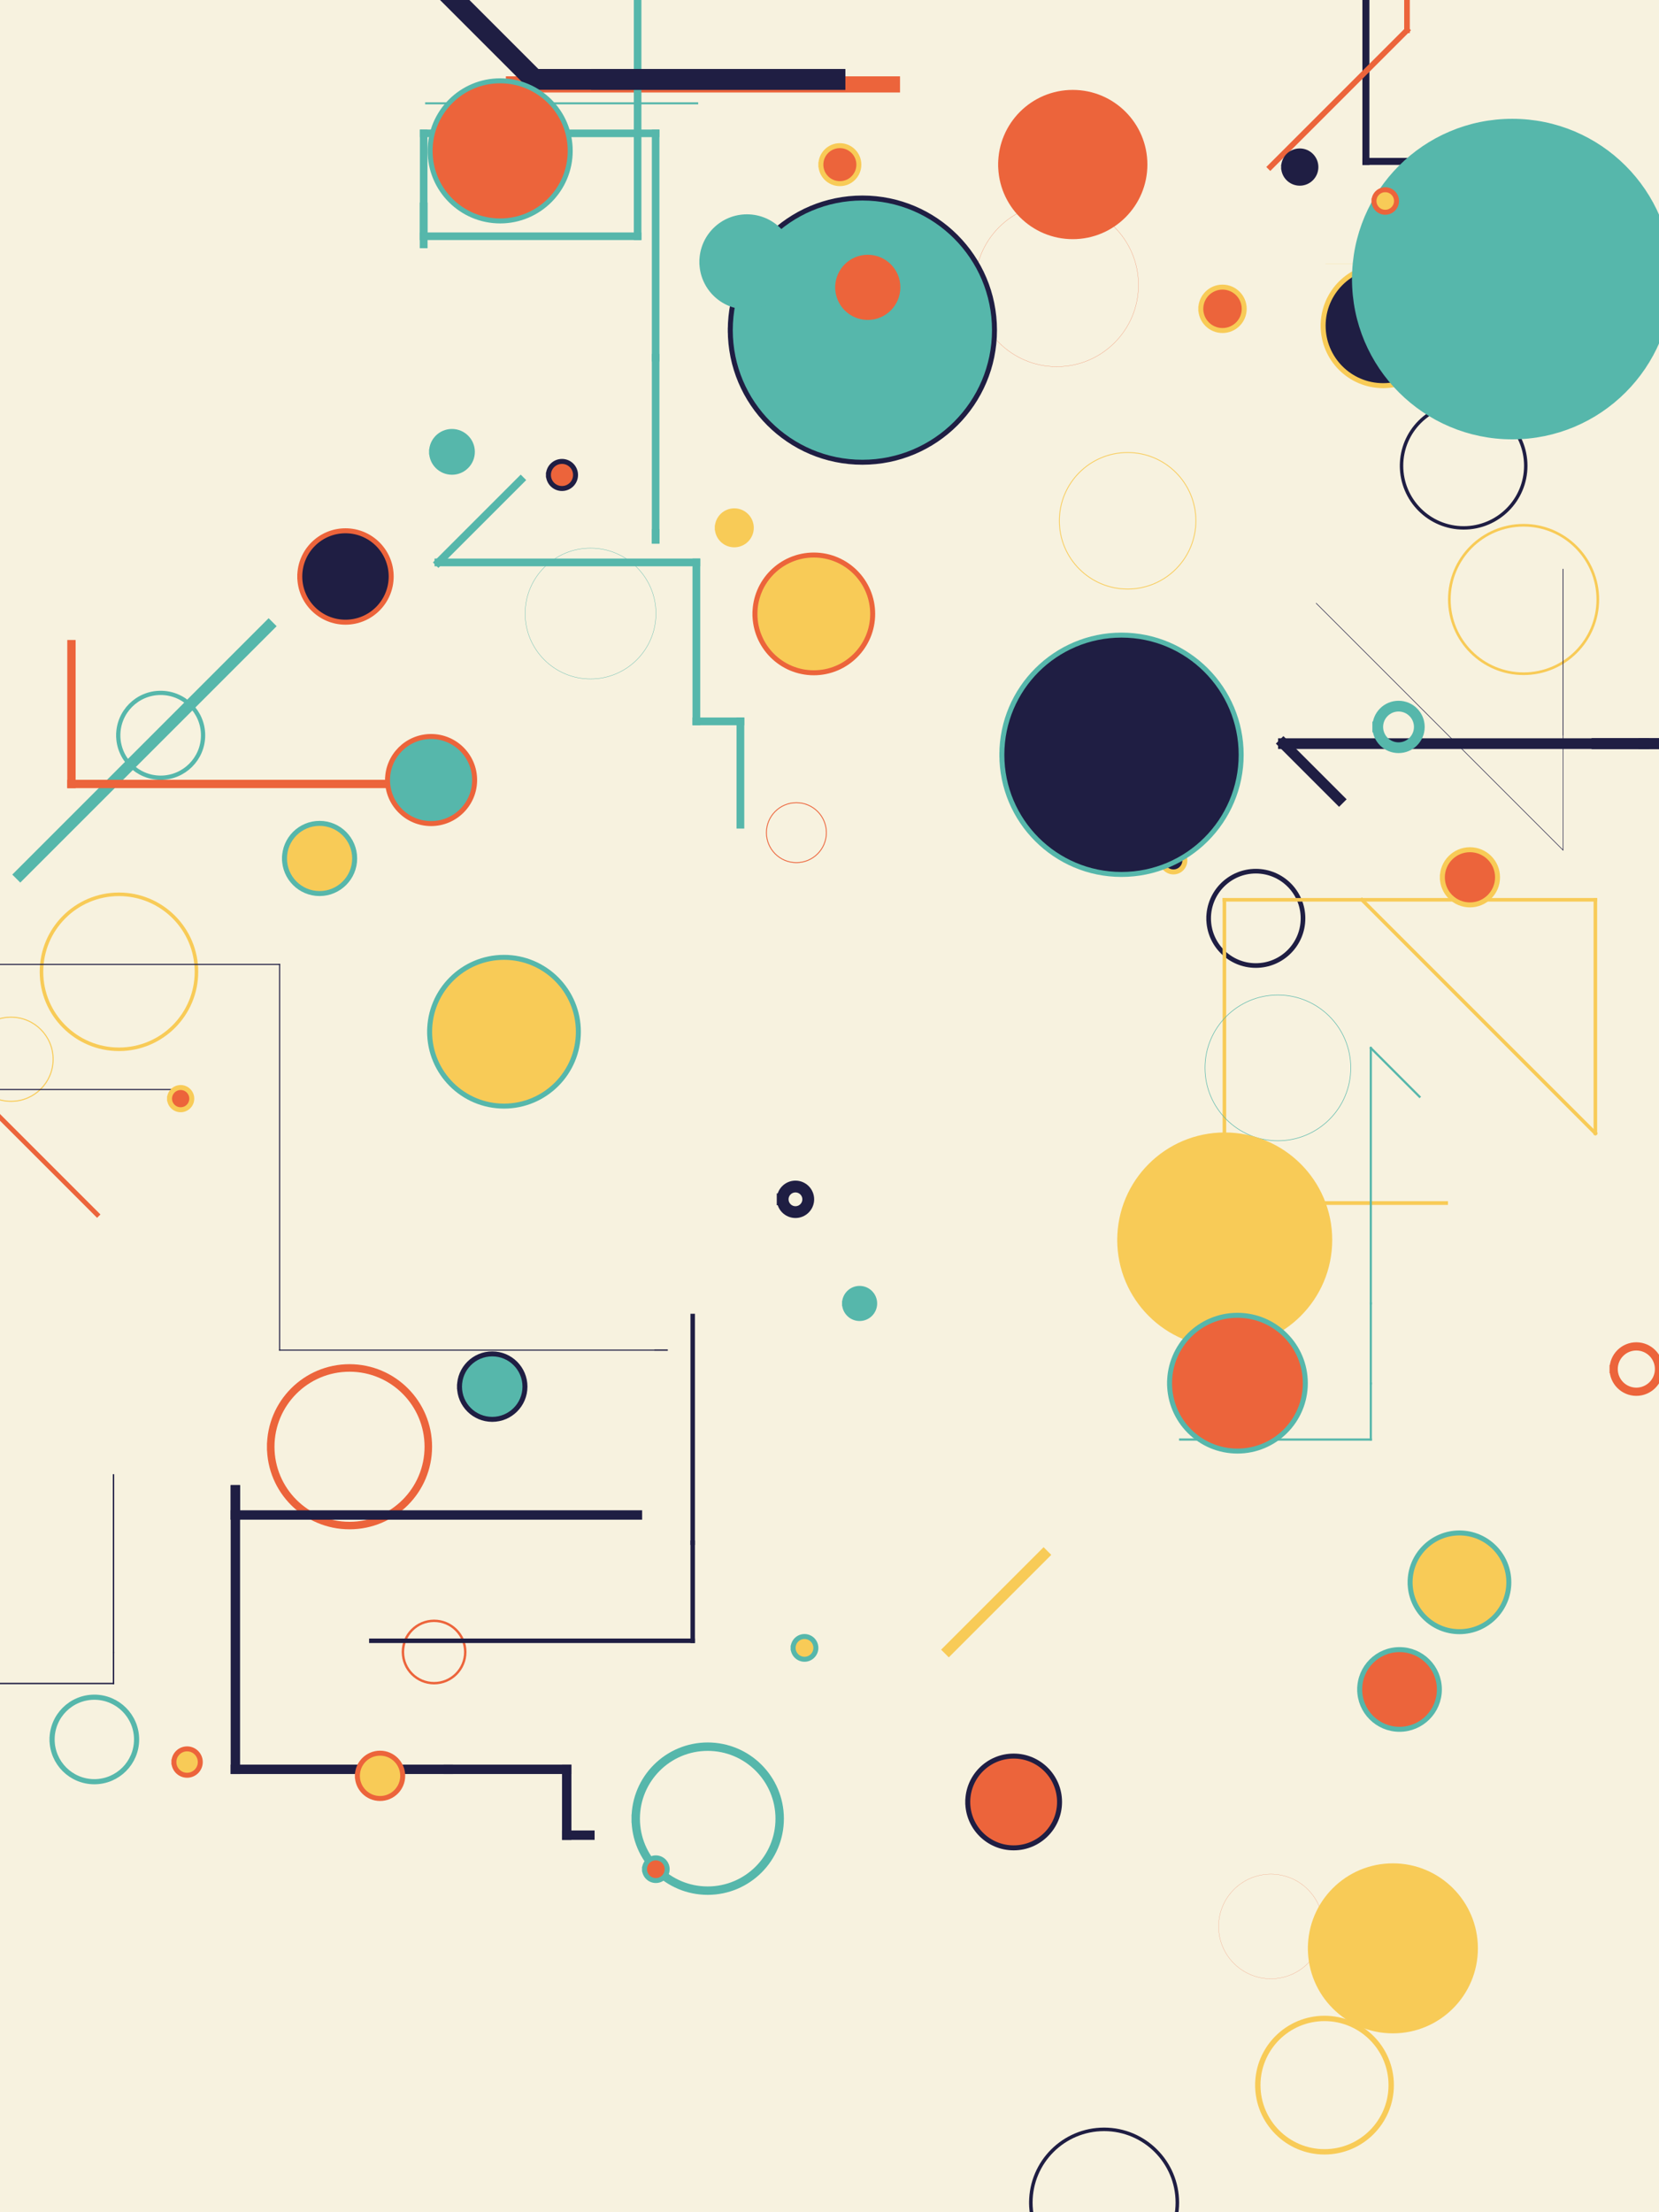 <svg version="1.1" xmlns="http://www.w3.org/2000/svg" xmlns:xlink="http://www.w3.org/1999/xlink" width="750" height="1000" viewBox="0 0 750 1000"><defs/><g><rect fill="rgb(247,242,223)" stroke="none" x="0" y="0" width="750" height="1000" transform="matrix(1 0 0 1 0 0)" fill-opacity="1"/><path fill="none" stroke="rgb(236,100,59)" paint-order="fill stroke markers" d=" M 232.356 38.16 L 403.227 38.16" stroke-opacity="1" stroke-linecap="square" stroke-miterlimit="10" stroke-width="7.309" stroke-dasharray=""/><path fill="none" stroke="rgb(236,100,59)" paint-order="fill stroke markers" d=" M 440.839 128.815 C 440.839 108.424 457.369 91.894 477.76 91.894 C 498.151 91.894 514.681 108.424 514.681 128.815 C 514.681 149.206 498.151 165.737 477.76 165.737 C 457.369 165.737 440.839 149.206 440.839 128.815" stroke-opacity="1" stroke-linecap="square" stroke-miterlimit="10" stroke-width="0.089" stroke-dasharray=""/><path fill="none" stroke="rgb(31,30,67)" paint-order="fill stroke markers" d=" M 546.403 415.128 C 546.403 403.348 555.953 393.798 567.733 393.798 C 579.514 393.798 589.063 403.348 589.063 415.128 C 589.063 426.908 579.514 436.458 567.733 436.458 C 555.953 436.458 546.403 426.908 546.403 415.128" stroke-opacity="1" stroke-linecap="square" stroke-miterlimit="10" stroke-width="2.098" stroke-dasharray=""/><path fill="none" stroke="rgb(248,203,87)" paint-order="fill stroke markers" d=" M 615.678 406.722 L 721.232 512.277" stroke-opacity="1" stroke-linecap="square" stroke-miterlimit="10" stroke-width="1.608" stroke-dasharray=""/><path fill="none" stroke="rgb(248,203,87)" paint-order="fill stroke markers" d=" M 721.232 512.277 L 721.232 406.746" stroke-opacity="1" stroke-linecap="square" stroke-miterlimit="10" stroke-width="1.608" stroke-dasharray=""/><path fill="none" stroke="rgb(248,203,87)" paint-order="fill stroke markers" d=" M 721.232 406.746 L 553.523 406.746" stroke-opacity="1" stroke-linecap="square" stroke-miterlimit="10" stroke-width="1.608" stroke-dasharray=""/><path fill="none" stroke="rgb(248,203,87)" paint-order="fill stroke markers" d=" M 553.523 406.746 L 553.523 543.793" stroke-opacity="1" stroke-linecap="square" stroke-miterlimit="10" stroke-width="1.608" stroke-dasharray=""/><path fill="none" stroke="rgb(248,203,87)" paint-order="fill stroke markers" d=" M 553.523 543.793 L 653.796 543.793" stroke-opacity="1" stroke-linecap="square" stroke-miterlimit="10" stroke-width="1.608" stroke-dasharray=""/><path fill="none" stroke="rgb(248,203,87)" paint-order="fill stroke markers" d=" M 653.796 543.793 L 571.61 543.793" stroke-opacity="1" stroke-linecap="square" stroke-miterlimit="10" stroke-width="1.608" stroke-dasharray=""/><path fill="none" stroke="rgb(248,203,87)" paint-order="fill stroke markers" d=" M 571.61 543.793 L 571.61 536.501" stroke-opacity="1" stroke-linecap="square" stroke-miterlimit="10" stroke-width="1.608" stroke-dasharray=""/><path fill="none" stroke="rgb(248,203,87)" paint-order="fill stroke markers" d=" M 571.61 536.501 L 571.61 610.396" stroke-opacity="1" stroke-linecap="square" stroke-miterlimit="10" stroke-width="1.608" stroke-dasharray=""/><path fill="none" stroke="rgb(248,203,87)" paint-order="fill stroke markers" d=" M 655.224 270.991 C 655.224 252.459 670.247 237.436 688.78 237.436 C 707.312 237.436 722.335 252.459 722.335 270.991 C 722.335 289.523 707.312 304.547 688.78 304.547 C 670.247 304.547 655.224 289.523 655.224 270.991" stroke-opacity="1" stroke-linecap="square" stroke-miterlimit="10" stroke-width="1.2" stroke-dasharray=""/><path fill="none" stroke="rgb(86,183,171)" paint-order="fill stroke markers" d=" M 9.174 395.339 L 121.446 283.067" stroke-opacity="1" stroke-linecap="square" stroke-miterlimit="10" stroke-width="5.118" stroke-dasharray=""/><path fill="none" stroke="rgb(86,183,171)" paint-order="fill stroke markers" d=" M 798.173 852.458 L 775.254 875.377" stroke-opacity="1" stroke-linecap="square" stroke-miterlimit="10" stroke-width="3.925" stroke-dasharray=""/><path fill="none" stroke="rgb(86,183,171)" paint-order="fill stroke markers" d=" M 775.254 875.377 L 775.254 971.502" stroke-opacity="1" stroke-linecap="square" stroke-miterlimit="10" stroke-width="3.925" stroke-dasharray=""/><path fill="none" stroke="rgb(86,183,171)" paint-order="fill stroke markers" d=" M 775.254 971.502 L 896.475 971.502" stroke-opacity="1" stroke-linecap="square" stroke-miterlimit="10" stroke-width="3.925" stroke-dasharray=""/><path fill="none" stroke="rgb(86,183,171)" paint-order="fill stroke markers" d=" M 896.475 971.502 L 896.475 819.736" stroke-opacity="1" stroke-linecap="square" stroke-miterlimit="10" stroke-width="3.925" stroke-dasharray=""/><path fill="none" stroke="rgb(86,183,171)" paint-order="fill stroke markers" d=" M 896.475 819.736 L 896.475 981.422" stroke-opacity="1" stroke-linecap="square" stroke-miterlimit="10" stroke-width="3.925" stroke-dasharray=""/><path fill="none" stroke="rgb(236,100,59)" paint-order="fill stroke markers" d=" M 809.401 539.246 L 809.401 559.238" stroke-opacity="1" stroke-linecap="square" stroke-miterlimit="10" stroke-width="0.891" stroke-dasharray=""/><path fill="none" stroke="rgb(236,100,59)" paint-order="fill stroke markers" d=" M 809.401 559.238 L 809.401 653.809" stroke-opacity="1" stroke-linecap="square" stroke-miterlimit="10" stroke-width="0.891" stroke-dasharray=""/><path fill="none" stroke="rgb(236,100,59)" paint-order="fill stroke markers" d=" M 809.401 653.809 L 809.401 735.466" stroke-opacity="1" stroke-linecap="square" stroke-miterlimit="10" stroke-width="0.891" stroke-dasharray=""/><path fill="none" stroke="rgb(236,100,59)" paint-order="fill stroke markers" d=" M 809.401 735.466 L 809.401 803.839" stroke-opacity="1" stroke-linecap="square" stroke-miterlimit="10" stroke-width="0.891" stroke-dasharray=""/><path fill="none" stroke="rgb(31,30,67)" paint-order="fill stroke markers" d=" M -69.615 962.717 L -69.615 805.3" stroke-opacity="1" stroke-linecap="square" stroke-miterlimit="10" stroke-width="0.637" stroke-dasharray=""/><path fill="none" stroke="rgb(31,30,67)" paint-order="fill stroke markers" d=" M -69.615 805.3 L -69.615 760.996" stroke-opacity="1" stroke-linecap="square" stroke-miterlimit="10" stroke-width="0.637" stroke-dasharray=""/><path fill="none" stroke="rgb(31,30,67)" paint-order="fill stroke markers" d=" M -69.615 760.996 L 51.307 760.996" stroke-opacity="1" stroke-linecap="square" stroke-miterlimit="10" stroke-width="0.637" stroke-dasharray=""/><path fill="none" stroke="rgb(31,30,67)" paint-order="fill stroke markers" d=" M 51.307 760.996 L 51.307 746.989" stroke-opacity="1" stroke-linecap="square" stroke-miterlimit="10" stroke-width="0.637" stroke-dasharray=""/><path fill="none" stroke="rgb(31,30,67)" paint-order="fill stroke markers" d=" M 51.307 746.989 L 51.307 666.713" stroke-opacity="1" stroke-linecap="square" stroke-miterlimit="10" stroke-width="0.637" stroke-dasharray=""/><path fill="none" stroke="rgb(31,30,67)" paint-order="fill stroke markers" d=" M 650.528 99.181 L 653.303 101.956" stroke-opacity="1" stroke-linecap="square" stroke-miterlimit="10" stroke-width="3.17" stroke-dasharray=""/><path fill="none" stroke="rgb(31,30,67)" paint-order="fill stroke markers" d=" M 653.303 101.956 L 653.303 72.96" stroke-opacity="1" stroke-linecap="square" stroke-miterlimit="10" stroke-width="3.17" stroke-dasharray=""/><path fill="none" stroke="rgb(31,30,67)" paint-order="fill stroke markers" d=" M 653.303 72.96 L 617.501 72.96" stroke-opacity="1" stroke-linecap="square" stroke-miterlimit="10" stroke-width="3.17" stroke-dasharray=""/><path fill="none" stroke="rgb(31,30,67)" paint-order="fill stroke markers" d=" M 617.501 72.96 L 617.501 -86.186" stroke-opacity="1" stroke-linecap="square" stroke-miterlimit="10" stroke-width="3.17" stroke-dasharray=""/><path fill="none" stroke="rgb(31,30,67)" paint-order="fill stroke markers" d=" M 617.501 -86.186 L 471.339 -86.186" stroke-opacity="1" stroke-linecap="square" stroke-miterlimit="10" stroke-width="3.17" stroke-dasharray=""/><path fill="none" stroke="rgb(31,30,67)" paint-order="fill stroke markers" d=" M 471.339 -86.186 L 528.516 -86.186" stroke-opacity="1" stroke-linecap="square" stroke-miterlimit="10" stroke-width="3.17" stroke-dasharray=""/><path fill="none" stroke="rgb(31,30,67)" paint-order="fill stroke markers" d=" M 528.516 -86.186 L 620.39 -86.186" stroke-opacity="1" stroke-linecap="square" stroke-miterlimit="10" stroke-width="3.17" stroke-dasharray=""/><path fill="none" stroke="rgb(31,30,67)" paint-order="fill stroke markers" d=" M 620.39 -86.186 L 504.491 -86.186" stroke-opacity="1" stroke-linecap="square" stroke-miterlimit="10" stroke-width="3.17" stroke-dasharray=""/><path fill="none" stroke="rgb(248,203,87)" paint-order="fill stroke markers" d=" M 471.787 702.857 L 428.937 745.706" stroke-opacity="1" stroke-linecap="square" stroke-miterlimit="10" stroke-width="4.908" stroke-dasharray=""/><path fill="none" stroke="rgb(86,183,171)" paint-order="fill stroke markers" d=" M 192.645 46.71 L 315.187 46.71" stroke-opacity="1" stroke-linecap="square" stroke-miterlimit="10" stroke-width="0.909" stroke-dasharray=""/><path fill="none" stroke="rgb(86,183,171)" paint-order="fill stroke markers" d=" M 25.101 -62.369 L -82.969 -62.369" stroke-opacity="1" stroke-linecap="square" stroke-miterlimit="10" stroke-width="0.539" stroke-dasharray=""/><path fill="none" stroke="rgb(86,183,171)" paint-order="fill stroke markers" d=" M -82.969 -62.369 L -229.95 -62.369" stroke-opacity="1" stroke-linecap="square" stroke-miterlimit="10" stroke-width="0.539" stroke-dasharray=""/><path fill="none" stroke="rgb(86,183,171)" paint-order="fill stroke markers" d=" M -229.95 -62.369 L -229.95 -89.134" stroke-opacity="1" stroke-linecap="square" stroke-miterlimit="10" stroke-width="0.539" stroke-dasharray=""/><path fill="none" stroke="rgb(31,30,67)" paint-order="fill stroke markers" d=" M 605.369 361.314 L 580.201 336.146" stroke-opacity="1" stroke-linecap="square" stroke-miterlimit="10" stroke-width="4.82" stroke-dasharray=""/><path fill="none" stroke="rgb(31,30,67)" paint-order="fill stroke markers" d=" M 580.201 336.146 L 743.164 336.146" stroke-opacity="1" stroke-linecap="square" stroke-miterlimit="10" stroke-width="4.82" stroke-dasharray=""/><path fill="none" stroke="rgb(31,30,67)" paint-order="fill stroke markers" d=" M 743.164 336.146 L 800.419 336.146" stroke-opacity="1" stroke-linecap="square" stroke-miterlimit="10" stroke-width="4.82" stroke-dasharray=""/><path fill="none" stroke="rgb(31,30,67)" paint-order="fill stroke markers" d=" M 800.419 336.146 L 721.95 336.146" stroke-opacity="1" stroke-linecap="square" stroke-miterlimit="10" stroke-width="4.82" stroke-dasharray=""/><path fill="none" stroke="rgb(31,30,67)" paint-order="fill stroke markers" d=" M 721.95 336.146 L 843.451 336.146" stroke-opacity="1" stroke-linecap="square" stroke-miterlimit="10" stroke-width="4.82" stroke-dasharray=""/><path fill="none" stroke="rgb(248,203,87)" paint-order="fill stroke markers" d=" M -14.033 478.819 C -14.033 468.311 -5.515 459.792 4.993 459.792 C 15.501 459.792 24.019 468.311 24.019 478.819 C 24.019 489.326 15.501 497.845 4.993 497.845 C -5.515 497.845 -14.033 489.326 -14.033 478.819" stroke-opacity="1" stroke-linecap="square" stroke-miterlimit="10" stroke-width="0.468" stroke-dasharray=""/><path fill="none" stroke="rgb(31,30,67)" paint-order="fill stroke markers" d=" M 466.021 995.659 C 466.021 977.369 480.847 962.543 499.136 962.543 C 517.426 962.543 532.252 977.369 532.252 995.659 C 532.252 1013.948 517.426 1028.774 499.136 1028.774 C 480.847 1028.774 466.021 1013.948 466.021 995.659" stroke-opacity="1" stroke-linecap="square" stroke-miterlimit="10" stroke-width="1.595" stroke-dasharray=""/><path fill="none" stroke="rgb(86,183,171)" paint-order="fill stroke markers" d=" M 622.854 328.599 C 622.854 323.409 627.062 319.201 632.252 319.201 C 637.441 319.201 641.649 323.409 641.649 328.599 C 641.649 333.788 637.441 337.996 632.252 337.996 C 627.062 337.996 622.854 333.788 622.854 328.599" stroke-opacity="1" stroke-linecap="square" stroke-miterlimit="10" stroke-width="4.855" stroke-dasharray=""/><path fill="none" stroke="rgb(86,183,171)" paint-order="fill stroke markers" d=" M 544.759 482.717 C 544.759 464.521 559.509 449.77 577.705 449.77 C 595.901 449.77 610.651 464.521 610.651 482.717 C 610.651 500.912 595.901 515.663 577.705 515.663 C 559.509 515.663 544.759 500.912 544.759 482.717" stroke-opacity="1" stroke-linecap="square" stroke-miterlimit="10" stroke-width="0.249" stroke-dasharray=""/><path fill="none" stroke="rgb(86,183,171)" paint-order="fill stroke markers" d=" M 237.408 277.343 C 237.408 261.013 250.647 247.774 266.977 247.774 C 283.308 247.774 296.547 261.013 296.547 277.343 C 296.547 293.674 283.308 306.913 266.977 306.913 C 250.647 306.913 237.408 293.674 237.408 277.343" stroke-opacity="1" stroke-linecap="square" stroke-miterlimit="10" stroke-width="0.148" stroke-dasharray=""/><path fill="none" stroke="rgb(236,100,59)" paint-order="fill stroke markers" d=" M 729.5 618.867 C 729.5 613.205 734.089 608.616 739.75 608.616 C 745.412 608.616 750.001 613.205 750.001 618.867 C 750.001 624.528 745.412 629.117 739.75 629.117 C 734.089 629.117 729.5 624.528 729.5 618.867" stroke-opacity="1" stroke-linecap="square" stroke-miterlimit="10" stroke-width="3.716" stroke-dasharray=""/><path fill="none" stroke="rgb(86,183,171)" paint-order="fill stroke markers" d=" M 235.407 217.016 L 198.188 254.236" stroke-opacity="1" stroke-linecap="square" stroke-miterlimit="10" stroke-width="3.497" stroke-dasharray=""/><path fill="none" stroke="rgb(86,183,171)" paint-order="fill stroke markers" d=" M 198.188 254.236 L 314.819 254.236" stroke-opacity="1" stroke-linecap="square" stroke-miterlimit="10" stroke-width="3.497" stroke-dasharray=""/><path fill="none" stroke="rgb(86,183,171)" paint-order="fill stroke markers" d=" M 314.819 254.236 L 314.819 326.087" stroke-opacity="1" stroke-linecap="square" stroke-miterlimit="10" stroke-width="3.497" stroke-dasharray=""/><path fill="none" stroke="rgb(86,183,171)" paint-order="fill stroke markers" d=" M 314.819 326.087 L 334.719 326.087" stroke-opacity="1" stroke-linecap="square" stroke-miterlimit="10" stroke-width="3.497" stroke-dasharray=""/><path fill="none" stroke="rgb(86,183,171)" paint-order="fill stroke markers" d=" M 334.719 326.087 L 334.719 372.797" stroke-opacity="1" stroke-linecap="square" stroke-miterlimit="10" stroke-width="3.497" stroke-dasharray=""/><path fill="none" stroke="rgb(236,100,59)" paint-order="fill stroke markers" d=" M 122.388 653.981 C 122.388 634.308 138.337 618.359 158.011 618.359 C 177.684 618.359 193.633 634.308 193.633 653.981 C 193.633 673.655 177.684 689.604 158.011 689.604 C 138.337 689.604 122.388 673.655 122.388 653.981" stroke-opacity="1" stroke-linecap="square" stroke-miterlimit="10" stroke-width="3.4" stroke-dasharray=""/><path fill="none" stroke="rgb(236,100,59)" paint-order="fill stroke markers" d=" M 182.152 746.761 C 182.152 738.979 188.461 732.669 196.244 732.669 C 204.027 732.669 210.336 738.979 210.336 746.761 C 210.336 754.544 204.027 760.854 196.244 760.854 C 188.461 760.854 182.152 754.544 182.152 746.761" stroke-opacity="1" stroke-linecap="square" stroke-miterlimit="10" stroke-width="1.095" stroke-dasharray=""/><path fill="none" stroke="rgb(236,100,59)" paint-order="fill stroke markers" d=" M 346.483 376.39 C 346.483 368.906 352.55 362.839 360.033 362.839 C 367.517 362.839 373.584 368.906 373.584 376.39 C 373.584 383.873 367.517 389.94 360.033 389.94 C 352.55 389.94 346.483 383.873 346.483 376.39" stroke-opacity="1" stroke-linecap="square" stroke-miterlimit="10" stroke-width="0.398" stroke-dasharray=""/><path fill="none" stroke="rgb(248,203,87)" paint-order="fill stroke markers" d=" M 726.754 119.161 L 707.971 119.161" stroke-opacity="1" stroke-linecap="square" stroke-miterlimit="10" stroke-width="0.031" stroke-dasharray=""/><path fill="none" stroke="rgb(248,203,87)" paint-order="fill stroke markers" d=" M 707.971 119.161 L 599.254 119.161" stroke-opacity="1" stroke-linecap="square" stroke-miterlimit="10" stroke-width="0.031" stroke-dasharray=""/><path fill="none" stroke="rgb(248,203,87)" paint-order="fill stroke markers" d=" M 599.254 119.161 L 718.428 119.161" stroke-opacity="1" stroke-linecap="square" stroke-miterlimit="10" stroke-width="0.031" stroke-dasharray=""/><path fill="none" stroke="rgb(248,203,87)" paint-order="fill stroke markers" d=" M 718.428 119.161 L 824.6 119.161" stroke-opacity="1" stroke-linecap="square" stroke-miterlimit="10" stroke-width="0.031" stroke-dasharray=""/><path fill="none" stroke="rgb(248,203,87)" paint-order="fill stroke markers" d=" M 824.6 119.161 L 824.6 95.916" stroke-opacity="1" stroke-linecap="square" stroke-miterlimit="10" stroke-width="0.031" stroke-dasharray=""/><path fill="none" stroke="rgb(248,203,87)" paint-order="fill stroke markers" d=" M 824.6 95.916 L 751.979 95.916" stroke-opacity="1" stroke-linecap="square" stroke-miterlimit="10" stroke-width="0.031" stroke-dasharray=""/><path fill="none" stroke="rgb(248,203,87)" paint-order="fill stroke markers" d=" M 751.979 95.916 L 751.979 -60.367" stroke-opacity="1" stroke-linecap="square" stroke-miterlimit="10" stroke-width="0.031" stroke-dasharray=""/><path fill="none" stroke="rgb(236,100,59)" paint-order="fill stroke markers" d=" M 550.904 870.819 C 550.904 857.764 561.488 847.18 574.543 847.18 C 587.598 847.18 598.182 857.764 598.182 870.819 C 598.182 883.874 587.598 894.458 574.543 894.458 C 561.488 894.458 550.904 883.874 550.904 870.819" stroke-opacity="1" stroke-linecap="square" stroke-miterlimit="10" stroke-width="0.071" stroke-dasharray=""/><path fill="none" stroke="rgb(86,183,171)" paint-order="fill stroke markers" d=" M 53.46 332.382 C 53.46 321.793 62.044 313.209 72.633 313.209 C 83.222 313.209 91.806 321.793 91.806 332.382 C 91.806 342.971 83.222 351.555 72.633 351.555 C 62.044 351.555 53.46 342.971 53.46 332.382" stroke-opacity="1" stroke-linecap="square" stroke-miterlimit="10" stroke-width="1.919" stroke-dasharray=""/><path fill="none" stroke="rgb(86,183,171)" paint-order="fill stroke markers" d=" M 23.548 786.295 C 23.548 775.746 32.1 767.195 42.648 767.195 C 53.197 767.195 61.748 775.746 61.748 786.295 C 61.748 796.843 53.197 805.395 42.648 805.395 C 32.1 805.395 23.548 796.843 23.548 786.295" stroke-opacity="1" stroke-linecap="square" stroke-miterlimit="10" stroke-width="2.324" stroke-dasharray=""/><path fill="none" stroke="rgb(86,183,171)" paint-order="fill stroke markers" d=" M 296.4 240.874 L 296.4 244.037" stroke-opacity="1" stroke-linecap="square" stroke-miterlimit="10" stroke-width="3.426" stroke-dasharray=""/><path fill="none" stroke="rgb(86,183,171)" paint-order="fill stroke markers" d=" M 296.4 244.037 L 296.4 161.695" stroke-opacity="1" stroke-linecap="square" stroke-miterlimit="10" stroke-width="3.426" stroke-dasharray=""/><path fill="none" stroke="rgb(86,183,171)" paint-order="fill stroke markers" d=" M 296.4 161.695 L 296.4 60.278" stroke-opacity="1" stroke-linecap="square" stroke-miterlimit="10" stroke-width="3.426" stroke-dasharray=""/><path fill="none" stroke="rgb(86,183,171)" paint-order="fill stroke markers" d=" M 296.4 60.278 L 191.537 60.278" stroke-opacity="1" stroke-linecap="square" stroke-miterlimit="10" stroke-width="3.426" stroke-dasharray=""/><path fill="none" stroke="rgb(86,183,171)" paint-order="fill stroke markers" d=" M 191.537 60.278 L 191.537 110.485" stroke-opacity="1" stroke-linecap="square" stroke-miterlimit="10" stroke-width="3.426" stroke-dasharray=""/><path fill="none" stroke="rgb(86,183,171)" paint-order="fill stroke markers" d=" M 191.537 110.485 L 191.537 93.281" stroke-opacity="1" stroke-linecap="square" stroke-miterlimit="10" stroke-width="3.426" stroke-dasharray=""/><path fill="none" stroke="rgb(86,183,171)" paint-order="fill stroke markers" d=" M 191.537 93.281 L 191.537 106.793" stroke-opacity="1" stroke-linecap="square" stroke-miterlimit="10" stroke-width="3.426" stroke-dasharray=""/><path fill="none" stroke="rgb(86,183,171)" paint-order="fill stroke markers" d=" M 191.537 106.793 L 288.253 106.793" stroke-opacity="1" stroke-linecap="square" stroke-miterlimit="10" stroke-width="3.426" stroke-dasharray=""/><path fill="none" stroke="rgb(86,183,171)" paint-order="fill stroke markers" d=" M 288.253 106.793 L 288.253 -14.383" stroke-opacity="1" stroke-linecap="square" stroke-miterlimit="10" stroke-width="3.426" stroke-dasharray=""/><path fill="none" stroke="rgb(248,203,87)" paint-order="fill stroke markers" d=" M 18.756 439.29 C 18.756 419.943 34.44 404.26 53.786 404.26 C 73.132 404.26 88.815 419.943 88.815 439.29 C 88.815 458.636 73.132 474.319 53.786 474.319 C 34.44 474.319 18.756 458.636 18.756 439.29" stroke-opacity="1" stroke-linecap="square" stroke-miterlimit="10" stroke-width="1.605" stroke-dasharray=""/><path fill="none" stroke="rgb(236,100,59)" paint-order="fill stroke markers" d=" M 182.176 354.377 L 32.299 354.377" stroke-opacity="1" stroke-linecap="square" stroke-miterlimit="10" stroke-width="3.771" stroke-dasharray=""/><path fill="none" stroke="rgb(236,100,59)" paint-order="fill stroke markers" d=" M 32.299 354.377 L 32.299 291.185" stroke-opacity="1" stroke-linecap="square" stroke-miterlimit="10" stroke-width="3.771" stroke-dasharray=""/><path fill="none" stroke="rgb(248,203,87)" paint-order="fill stroke markers" d=" M 568.632 942.55 C 568.632 925.899 582.13 912.4 598.782 912.4 C 615.433 912.4 628.932 925.899 628.932 942.55 C 628.932 959.202 615.433 972.7 598.782 972.7 C 582.13 972.7 568.632 959.202 568.632 942.55" stroke-opacity="1" stroke-linecap="square" stroke-miterlimit="10" stroke-width="2.423" stroke-dasharray=""/><path fill="none" stroke="rgb(248,203,87)" paint-order="fill stroke markers" d=" M 478.914 235.413 C 478.914 218.369 492.73 204.553 509.773 204.553 C 526.816 204.553 540.632 218.369 540.632 235.413 C 540.632 252.456 526.816 266.272 509.773 266.272 C 492.73 266.272 478.914 252.456 478.914 235.413" stroke-opacity="1" stroke-linecap="square" stroke-miterlimit="10" stroke-width="0.359" stroke-dasharray=""/><path fill="none" stroke="rgb(31,30,67)" paint-order="fill stroke markers" d=" M 167.878 741.689 L 313.159 741.689" stroke-opacity="1" stroke-linecap="square" stroke-miterlimit="10" stroke-width="2.031" stroke-dasharray=""/><path fill="none" stroke="rgb(31,30,67)" paint-order="fill stroke markers" d=" M 313.159 741.689 L 313.159 697.345" stroke-opacity="1" stroke-linecap="square" stroke-miterlimit="10" stroke-width="2.031" stroke-dasharray=""/><path fill="none" stroke="rgb(31,30,67)" paint-order="fill stroke markers" d=" M 313.159 697.345 L 313.159 594.884" stroke-opacity="1" stroke-linecap="square" stroke-miterlimit="10" stroke-width="2.031" stroke-dasharray=""/><path fill="none" stroke="rgb(31,30,67)" paint-order="fill stroke markers" d=" M 296.092 610.311 L 301.623 610.311" stroke-opacity="1" stroke-linecap="square" stroke-miterlimit="10" stroke-width="0.487" stroke-dasharray=""/><path fill="none" stroke="rgb(31,30,67)" paint-order="fill stroke markers" d=" M 301.623 610.311 L 126.414 610.311" stroke-opacity="1" stroke-linecap="square" stroke-miterlimit="10" stroke-width="0.487" stroke-dasharray=""/><path fill="none" stroke="rgb(31,30,67)" paint-order="fill stroke markers" d=" M 126.414 610.311 L 126.414 435.964" stroke-opacity="1" stroke-linecap="square" stroke-miterlimit="10" stroke-width="0.487" stroke-dasharray=""/><path fill="none" stroke="rgb(31,30,67)" paint-order="fill stroke markers" d=" M 126.414 435.964 L -0.856 435.964" stroke-opacity="1" stroke-linecap="square" stroke-miterlimit="10" stroke-width="0.487" stroke-dasharray=""/><path fill="none" stroke="rgb(31,30,67)" paint-order="fill stroke markers" d=" M -0.856 435.964 L -0.856 492.479" stroke-opacity="1" stroke-linecap="square" stroke-miterlimit="10" stroke-width="0.487" stroke-dasharray=""/><path fill="none" stroke="rgb(31,30,67)" paint-order="fill stroke markers" d=" M -0.856 492.479 L 85.328 492.479" stroke-opacity="1" stroke-linecap="square" stroke-miterlimit="10" stroke-width="0.487" stroke-dasharray=""/><path fill="none" stroke="rgb(236,100,59)" paint-order="fill stroke markers" d=" M 43.882 548.976 L -78.299 426.796" stroke-opacity="1" stroke-linecap="square" stroke-miterlimit="10" stroke-width="2.157" stroke-dasharray=""/><path fill="none" stroke="rgb(236,100,59)" paint-order="fill stroke markers" d=" M -78.299 426.796 L -230.55 426.796" stroke-opacity="1" stroke-linecap="square" stroke-miterlimit="10" stroke-width="2.157" stroke-dasharray=""/><path fill="none" stroke="rgb(236,100,59)" paint-order="fill stroke markers" d=" M -230.55 426.796 L -230.55 601.234" stroke-opacity="1" stroke-linecap="square" stroke-miterlimit="10" stroke-width="2.157" stroke-dasharray=""/><path fill="none" stroke="rgb(236,100,59)" paint-order="fill stroke markers" d=" M -230.55 601.234 L -230.55 481.013" stroke-opacity="1" stroke-linecap="square" stroke-miterlimit="10" stroke-width="2.157" stroke-dasharray=""/><path fill="none" stroke="rgb(31,30,67)" paint-order="fill stroke markers" d=" M 633.608 210.544 C 633.608 195.037 646.179 182.465 661.687 182.465 C 677.194 182.465 689.766 195.037 689.766 210.544 C 689.766 226.052 677.194 238.623 661.687 238.623 C 646.179 238.623 633.608 226.052 633.608 210.544" stroke-opacity="1" stroke-linecap="square" stroke-miterlimit="10" stroke-width="1.552" stroke-dasharray=""/><path fill="none" stroke="rgb(31,30,67)" paint-order="fill stroke markers" d=" M 179.843 -25.72 L 241.45 35.886" stroke-opacity="1" stroke-linecap="square" stroke-miterlimit="10" stroke-width="9.391" stroke-dasharray=""/><path fill="none" stroke="rgb(31,30,67)" paint-order="fill stroke markers" d=" M 241.45 35.886 L 377.437 35.886" stroke-opacity="1" stroke-linecap="square" stroke-miterlimit="10" stroke-width="9.391" stroke-dasharray=""/><path fill="none" stroke="rgb(31,30,67)" paint-order="fill stroke markers" d=" M 377.437 35.886 L 271.946 35.886" stroke-opacity="1" stroke-linecap="square" stroke-miterlimit="10" stroke-width="9.391" stroke-dasharray=""/><path fill="none" stroke="rgb(86,183,171)" paint-order="fill stroke markers" d=" M 14.597 155.812 L 25.956 144.454" stroke-opacity="1" stroke-linecap="square" stroke-miterlimit="10" stroke-width="0.014" stroke-dasharray=""/><path fill="none" stroke="rgb(86,183,171)" paint-order="fill stroke markers" d=" M 25.956 144.454 L 106.101 144.454" stroke-opacity="1" stroke-linecap="square" stroke-miterlimit="10" stroke-width="0.014" stroke-dasharray=""/><path fill="none" stroke="rgb(86,183,171)" paint-order="fill stroke markers" d=" M 106.101 144.454 L 180.096 144.454" stroke-opacity="1" stroke-linecap="square" stroke-miterlimit="10" stroke-width="0.014" stroke-dasharray=""/><path fill="none" stroke="rgb(86,183,171)" paint-order="fill stroke markers" d=" M 180.096 144.454 L 180.096 261.301" stroke-opacity="1" stroke-linecap="square" stroke-miterlimit="10" stroke-width="0.014" stroke-dasharray=""/><path fill="none" stroke="rgb(86,183,171)" paint-order="fill stroke markers" d=" M 641.735 495.749 L 619.719 473.733" stroke-opacity="1" stroke-linecap="square" stroke-miterlimit="10" stroke-width="0.983" stroke-dasharray=""/><path fill="none" stroke="rgb(86,183,171)" paint-order="fill stroke markers" d=" M 619.719 473.733 L 619.719 589.179" stroke-opacity="1" stroke-linecap="square" stroke-miterlimit="10" stroke-width="0.983" stroke-dasharray=""/><path fill="none" stroke="rgb(86,183,171)" paint-order="fill stroke markers" d=" M 619.719 589.179 L 619.719 625.387" stroke-opacity="1" stroke-linecap="square" stroke-miterlimit="10" stroke-width="0.983" stroke-dasharray=""/><path fill="none" stroke="rgb(86,183,171)" paint-order="fill stroke markers" d=" M 619.719 625.387 L 619.719 650.726" stroke-opacity="1" stroke-linecap="square" stroke-miterlimit="10" stroke-width="0.983" stroke-dasharray=""/><path fill="none" stroke="rgb(86,183,171)" paint-order="fill stroke markers" d=" M 619.719 650.726 L 533.511 650.726" stroke-opacity="1" stroke-linecap="square" stroke-miterlimit="10" stroke-width="0.983" stroke-dasharray=""/><path fill="none" stroke="rgb(31,30,67)" paint-order="fill stroke markers" d=" M 595.042 272.713 L 706.604 384.276" stroke-opacity="1" stroke-linecap="square" stroke-miterlimit="10" stroke-width="0.253" stroke-dasharray=""/><path fill="none" stroke="rgb(31,30,67)" paint-order="fill stroke markers" d=" M 706.604 384.276 L 706.604 257.309" stroke-opacity="1" stroke-linecap="square" stroke-miterlimit="10" stroke-width="0.253" stroke-dasharray=""/><path fill="none" stroke="rgb(31,30,67)" paint-order="fill stroke markers" d=" M 706.604 257.309 L 706.604 332.344" stroke-opacity="1" stroke-linecap="square" stroke-miterlimit="10" stroke-width="0.253" stroke-dasharray=""/><path fill="none" stroke="rgb(31,30,67)" paint-order="fill stroke markers" d=" M 353.828 542.135 C 353.828 538.942 356.417 536.354 359.61 536.354 C 362.803 536.354 365.391 538.942 365.391 542.135 C 365.391 545.328 362.803 547.917 359.61 547.917 C 356.417 547.917 353.828 545.328 353.828 542.135" stroke-opacity="1" stroke-linecap="square" stroke-miterlimit="10" stroke-width="5.337" stroke-dasharray=""/><path fill="none" stroke="rgb(31,30,67)" paint-order="fill stroke markers" d=" M 288.166 684.827 L 106.407 684.827" stroke-opacity="1" stroke-linecap="square" stroke-miterlimit="10" stroke-width="4.252" stroke-dasharray=""/><path fill="none" stroke="rgb(31,30,67)" paint-order="fill stroke markers" d=" M 106.407 684.827 L 106.407 673.442" stroke-opacity="1" stroke-linecap="square" stroke-miterlimit="10" stroke-width="4.252" stroke-dasharray=""/><path fill="none" stroke="rgb(31,30,67)" paint-order="fill stroke markers" d=" M 106.407 673.442 L 106.407 799.792" stroke-opacity="1" stroke-linecap="square" stroke-miterlimit="10" stroke-width="4.252" stroke-dasharray=""/><path fill="none" stroke="rgb(31,30,67)" paint-order="fill stroke markers" d=" M 106.407 799.792 L 202.668 799.792" stroke-opacity="1" stroke-linecap="square" stroke-miterlimit="10" stroke-width="4.252" stroke-dasharray=""/><path fill="none" stroke="rgb(31,30,67)" paint-order="fill stroke markers" d=" M 202.668 799.792 L 256.204 799.792" stroke-opacity="1" stroke-linecap="square" stroke-miterlimit="10" stroke-width="4.252" stroke-dasharray=""/><path fill="none" stroke="rgb(31,30,67)" paint-order="fill stroke markers" d=" M 256.204 799.792 L 256.204 829.566" stroke-opacity="1" stroke-linecap="square" stroke-miterlimit="10" stroke-width="4.252" stroke-dasharray=""/><path fill="none" stroke="rgb(31,30,67)" paint-order="fill stroke markers" d=" M 256.204 829.566 L 266.684 829.566" stroke-opacity="1" stroke-linecap="square" stroke-miterlimit="10" stroke-width="4.252" stroke-dasharray=""/><path fill="none" stroke="rgb(248,203,87)" paint-order="fill stroke markers" d=" M 193.351 -62.283 L 326.9 -62.283" stroke-opacity="1" stroke-linecap="square" stroke-miterlimit="10" stroke-width="0.086" stroke-dasharray=""/><path fill="none" stroke="rgb(248,203,87)" paint-order="fill stroke markers" d=" M 326.9 -62.283 L 188.221 -62.283" stroke-opacity="1" stroke-linecap="square" stroke-miterlimit="10" stroke-width="0.086" stroke-dasharray=""/><path fill="none" stroke="rgb(236,100,59)" paint-order="fill stroke markers" d=" M 574.271 75.488 L 636.07 13.689" stroke-opacity="1" stroke-linecap="square" stroke-miterlimit="10" stroke-width="2.544" stroke-dasharray=""/><path fill="none" stroke="rgb(236,100,59)" paint-order="fill stroke markers" d=" M 636.07 13.689 L 636.07 -134.231" stroke-opacity="1" stroke-linecap="square" stroke-miterlimit="10" stroke-width="2.544" stroke-dasharray=""/><path fill="none" stroke="rgb(86,183,171)" paint-order="fill stroke markers" d=" M 287.398 822.098 C 287.398 804.126 301.967 789.557 319.939 789.557 C 337.91 789.557 352.479 804.126 352.479 822.098 C 352.479 840.069 337.91 854.638 319.939 854.638 C 301.967 854.638 287.398 840.069 287.398 822.098" stroke-opacity="1" stroke-linecap="square" stroke-miterlimit="10" stroke-width="3.801" stroke-dasharray=""/><path fill="none" stroke="rgb(31,30,67)" paint-order="fill stroke markers" d=" M 517.471 286.11 C 517.471 277.745 524.253 270.963 532.618 270.963 C 540.984 270.963 547.765 277.745 547.765 286.11 C 547.765 294.476 540.984 301.257 532.618 301.257 C 524.253 301.257 517.471 294.476 517.471 286.11" stroke-opacity="1" stroke-linecap="square" stroke-miterlimit="10" stroke-width="0.003" stroke-dasharray=""/><path fill="rgb(236,100,59)" stroke="rgb(86,183,171)" paint-order="fill stroke markers" d=" M 194.442 68.2 C 194.442 50.708 208.622 36.528 226.114 36.528 C 243.606 36.528 257.786 50.708 257.786 68.2 C 257.786 85.693 243.606 99.873 226.114 99.873 C 208.622 99.873 194.442 85.693 194.442 68.2" fill-opacity="1" stroke-opacity="1" stroke-linecap="square" stroke-miterlimit="10" stroke-width="2.25" stroke-dasharray=""/><path fill="rgb(86,183,171)" stroke="rgb(31,30,67)" paint-order="fill stroke markers" d=" M 330.146 149.232 C 330.146 116.25 356.884 89.512 389.866 89.512 C 422.849 89.512 449.586 116.25 449.586 149.232 C 449.586 182.215 422.849 208.952 389.866 208.952 C 356.884 208.952 330.146 182.215 330.146 149.232" fill-opacity="1" stroke-opacity="1" stroke-linecap="square" stroke-miterlimit="10" stroke-width="2.25" stroke-dasharray=""/><path fill="rgb(248,203,87)" stroke="rgb(236,100,59)" paint-order="fill stroke markers" d=" M 161.567 802.737 C 161.567 797.079 166.154 792.492 171.812 792.492 C 177.471 792.492 182.058 797.079 182.058 802.737 C 182.058 808.395 177.471 812.982 171.812 812.982 C 166.154 812.982 161.567 808.395 161.567 802.737" fill-opacity="1" stroke-opacity="1" stroke-linecap="square" stroke-miterlimit="10" stroke-width="2.25" stroke-dasharray=""/><path fill="rgb(236,100,59)" stroke="rgb(236,100,59)" paint-order="fill stroke markers" d=" M 452.367 74.376 C 452.367 56.367 466.967 41.767 484.976 41.767 C 502.986 41.767 517.586 56.367 517.586 74.376 C 517.586 92.386 502.986 106.985 484.976 106.985 C 466.967 106.985 452.367 92.386 452.367 74.376" fill-opacity="1" stroke-opacity="1" stroke-linecap="square" stroke-miterlimit="10" stroke-width="2.25" stroke-dasharray=""/><path fill="rgb(31,30,67)" stroke="rgb(236,100,59)" paint-order="fill stroke markers" d=" M 135.521 260.592 C 135.521 249.181 144.772 239.93 156.183 239.93 C 167.595 239.93 176.845 249.181 176.845 260.592 C 176.845 272.004 167.595 281.255 156.183 281.255 C 144.772 281.255 135.521 272.004 135.521 260.592" fill-opacity="1" stroke-opacity="1" stroke-linecap="square" stroke-miterlimit="10" stroke-width="2.25" stroke-dasharray=""/><path fill="rgb(248,203,87)" stroke="rgb(248,203,87)" paint-order="fill stroke markers" d=" M 506.207 560.508 C 506.207 534.292 527.459 513.039 553.676 513.039 C 579.893 513.039 601.145 534.292 601.145 560.508 C 601.145 586.725 579.893 607.978 553.676 607.978 C 527.459 607.978 506.207 586.725 506.207 560.508" fill-opacity="1" stroke-opacity="1" stroke-linecap="square" stroke-miterlimit="10" stroke-width="2.25" stroke-dasharray=""/><path fill="rgb(236,100,59)" stroke="rgb(248,203,87)" paint-order="fill stroke markers" d=" M 652.061 396.573 C 652.061 389.684 657.646 384.099 664.535 384.099 C 671.425 384.099 677.009 389.684 677.009 396.573 C 677.009 403.462 671.425 409.047 664.535 409.047 C 657.646 409.047 652.061 403.462 652.061 396.573" fill-opacity="1" stroke-opacity="1" stroke-linecap="square" stroke-miterlimit="10" stroke-width="2.25" stroke-dasharray=""/><path fill="rgb(86,183,171)" stroke="rgb(236,100,59)" paint-order="fill stroke markers" d=" M 175.197 352.605 C 175.197 341.733 184.011 332.919 194.883 332.919 C 205.755 332.919 214.569 341.733 214.569 352.605 C 214.569 363.478 205.755 372.292 194.883 372.292 C 184.011 372.292 175.197 363.478 175.197 352.605" fill-opacity="1" stroke-opacity="1" stroke-linecap="square" stroke-miterlimit="10" stroke-width="2.25" stroke-dasharray=""/><path fill="rgb(248,203,87)" stroke="rgb(248,203,87)" paint-order="fill stroke markers" d=" M 592.395 880.721 C 592.395 860.119 609.096 843.418 629.698 843.418 C 650.3 843.418 667.001 860.119 667.001 880.721 C 667.001 901.323 650.3 918.024 629.698 918.024 C 609.096 918.024 592.395 901.323 592.395 880.721" fill-opacity="1" stroke-opacity="1" stroke-linecap="square" stroke-miterlimit="10" stroke-width="2.25" stroke-dasharray=""/><path fill="rgb(248,203,87)" stroke="rgb(236,100,59)" paint-order="fill stroke markers" d=" M 78.617 796.512 C 78.617 793.218 81.287 790.548 84.581 790.548 C 87.874 790.548 90.544 793.218 90.544 796.512 C 90.544 799.805 87.874 802.475 84.581 802.475 C 81.287 802.475 78.617 799.805 78.617 796.512" fill-opacity="1" stroke-opacity="1" stroke-linecap="square" stroke-miterlimit="10" stroke-width="2.25" stroke-dasharray=""/><path fill="rgb(31,30,67)" stroke="rgb(248,203,87)" paint-order="fill stroke markers" d=" M 598.165 147.22 C 598.165 132.246 610.303 120.107 625.278 120.107 C 640.252 120.107 652.391 132.246 652.391 147.22 C 652.391 162.194 640.252 174.333 625.278 174.333 C 610.303 174.333 598.165 162.194 598.165 147.22" fill-opacity="1" stroke-opacity="1" stroke-linecap="square" stroke-miterlimit="10" stroke-width="2.25" stroke-dasharray=""/><path fill="rgb(86,183,171)" stroke="rgb(31,30,67)" paint-order="fill stroke markers" d=" M 207.728 626.801 C 207.728 618.628 214.353 612.002 222.526 612.002 C 230.699 612.002 237.324 618.628 237.324 626.801 C 237.324 634.974 230.699 641.599 222.526 641.599 C 214.353 641.599 207.728 634.974 207.728 626.801" fill-opacity="1" stroke-opacity="1" stroke-linecap="square" stroke-miterlimit="10" stroke-width="2.25" stroke-dasharray=""/><path fill="rgb(236,100,59)" stroke="rgb(236,100,59)" paint-order="fill stroke markers" d=" M 378.692 129.893 C 378.692 122.378 384.784 116.285 392.299 116.285 C 399.815 116.285 405.907 122.378 405.907 129.893 C 405.907 137.408 399.815 143.5 392.299 143.5 C 384.784 143.5 378.692 137.408 378.692 129.893" fill-opacity="1" stroke-opacity="1" stroke-linecap="square" stroke-miterlimit="10" stroke-width="2.25" stroke-dasharray=""/><path fill="rgb(248,203,87)" stroke="rgb(86,183,171)" paint-order="fill stroke markers" d=" M 358.555 744.904 C 358.555 742.064 360.857 739.762 363.697 739.762 C 366.536 739.762 368.838 742.064 368.838 744.904 C 368.838 747.744 366.536 750.046 363.697 750.046 C 360.857 750.046 358.555 747.744 358.555 744.904" fill-opacity="1" stroke-opacity="1" stroke-linecap="square" stroke-miterlimit="10" stroke-width="2.25" stroke-dasharray=""/><path fill="rgb(86,183,171)" stroke="rgb(86,183,171)" paint-order="fill stroke markers" d=" M 381.795 589.208 C 381.795 585.446 384.844 582.397 388.606 582.397 C 392.368 582.397 395.418 585.446 395.418 589.208 C 395.418 592.97 392.368 596.019 388.606 596.019 C 384.844 596.019 381.795 592.97 381.795 589.208" fill-opacity="1" stroke-opacity="1" stroke-linecap="square" stroke-miterlimit="10" stroke-width="2.25" stroke-dasharray=""/><path fill="rgb(248,203,87)" stroke="rgb(236,100,59)" paint-order="fill stroke markers" d=" M 341.294 277.507 C 341.294 262.809 353.209 250.894 367.907 250.894 C 382.605 250.894 394.52 262.809 394.52 277.507 C 394.52 292.205 382.605 304.12 367.907 304.12 C 353.209 304.12 341.294 292.205 341.294 277.507" fill-opacity="1" stroke-opacity="1" stroke-linecap="square" stroke-miterlimit="10" stroke-width="2.25" stroke-dasharray=""/><path fill="rgb(86,183,171)" stroke="rgb(86,183,171)" paint-order="fill stroke markers" d=" M 612.337 126.153 C 612.337 86.762 644.269 54.83 683.66 54.83 C 723.051 54.83 754.983 86.762 754.983 126.153 C 754.983 165.544 723.051 197.476 683.66 197.476 C 644.269 197.476 612.337 165.544 612.337 126.153" fill-opacity="1" stroke-opacity="1" stroke-linecap="square" stroke-miterlimit="10" stroke-width="2.25" stroke-dasharray=""/><path fill="rgb(86,183,171)" stroke="rgb(86,183,171)" paint-order="fill stroke markers" d=" M 195.096 204.256 C 195.096 199.161 199.226 195.031 204.321 195.031 C 209.416 195.031 213.547 199.161 213.547 204.256 C 213.547 209.351 209.416 213.481 204.321 213.481 C 199.226 213.481 195.096 209.351 195.096 204.256" fill-opacity="1" stroke-opacity="1" stroke-linecap="square" stroke-miterlimit="10" stroke-width="2.25" stroke-dasharray=""/><path fill="rgb(248,203,87)" stroke="rgb(236,100,59)" paint-order="fill stroke markers" d=" M 621.144 90.858 C 621.144 88.045 623.425 85.765 626.238 85.765 C 629.051 85.765 631.331 88.045 631.331 90.858 C 631.331 93.671 629.051 95.952 626.238 95.952 C 623.425 95.952 621.144 93.671 621.144 90.858" fill-opacity="1" stroke-opacity="1" stroke-linecap="square" stroke-miterlimit="10" stroke-width="2.25" stroke-dasharray=""/><path fill="rgb(31,30,67)" stroke="rgb(248,203,87)" paint-order="fill stroke markers" d=" M 525.332 388.99 C 525.332 386.143 527.639 383.836 530.486 383.836 C 533.332 383.836 535.64 386.143 535.64 388.99 C 535.64 391.836 533.332 394.144 530.486 394.144 C 527.639 394.144 525.332 391.836 525.332 388.99" fill-opacity="1" stroke-opacity="1" stroke-linecap="square" stroke-miterlimit="10" stroke-width="2.25" stroke-dasharray=""/><path fill="rgb(236,100,59)" stroke="rgb(31,30,67)" paint-order="fill stroke markers" d=" M 437.505 814.551 C 437.505 803.093 446.794 793.804 458.252 793.804 C 469.71 793.804 478.998 803.093 478.998 814.551 C 478.998 826.008 469.71 835.297 458.252 835.297 C 446.794 835.297 437.505 826.008 437.505 814.551" fill-opacity="1" stroke-opacity="1" stroke-linecap="square" stroke-miterlimit="10" stroke-width="2.25" stroke-dasharray=""/><path fill="rgb(248,203,87)" stroke="rgb(236,100,59)" paint-order="fill stroke markers" d=" M 536.862 355.749 C 536.862 351.663 540.175 348.35 544.262 348.35 C 548.349 348.35 551.662 351.663 551.662 355.749 C 551.662 359.836 548.349 363.149 544.262 363.149 C 540.175 363.149 536.862 359.836 536.862 355.749" fill-opacity="1" stroke-opacity="1" stroke-linecap="square" stroke-miterlimit="10" stroke-width="2.25" stroke-dasharray=""/><path fill="rgb(236,100,59)" stroke="rgb(31,30,67)" paint-order="fill stroke markers" d=" M 247.937 214.699 C 247.937 211.315 250.68 208.573 254.063 208.573 C 257.447 208.573 260.189 211.315 260.189 214.699 C 260.189 218.082 257.447 220.824 254.063 220.824 C 250.68 220.824 247.937 218.082 247.937 214.699" fill-opacity="1" stroke-opacity="1" stroke-linecap="square" stroke-miterlimit="10" stroke-width="2.25" stroke-dasharray=""/><path fill="rgb(248,203,87)" stroke="rgb(86,183,171)" paint-order="fill stroke markers" d=" M 637.478 715.26 C 637.478 702.935 647.469 692.944 659.794 692.944 C 672.119 692.944 682.11 702.935 682.11 715.26 C 682.11 727.585 672.119 737.576 659.794 737.576 C 647.469 737.576 637.478 727.585 637.478 715.26" fill-opacity="1" stroke-opacity="1" stroke-linecap="square" stroke-miterlimit="10" stroke-width="2.25" stroke-dasharray=""/><path fill="rgb(236,100,59)" stroke="rgb(248,203,87)" paint-order="fill stroke markers" d=" M 542.855 139.598 C 542.855 134.179 547.249 129.786 552.668 129.786 C 558.088 129.786 562.481 134.179 562.481 139.598 C 562.481 145.018 558.088 149.411 552.668 149.411 C 547.249 149.411 542.855 145.018 542.855 139.598" fill-opacity="1" stroke-opacity="1" stroke-linecap="square" stroke-miterlimit="10" stroke-width="2.25" stroke-dasharray=""/><path fill="rgb(236,100,59)" stroke="rgb(86,183,171)" paint-order="fill stroke markers" d=" M 614.686 763.693 C 614.686 753.745 622.75 745.681 632.698 745.681 C 642.646 745.681 650.71 753.745 650.71 763.693 C 650.71 773.641 642.646 781.705 632.698 781.705 C 622.75 781.705 614.686 773.641 614.686 763.693" fill-opacity="1" stroke-opacity="1" stroke-linecap="square" stroke-miterlimit="10" stroke-width="2.25" stroke-dasharray=""/><path fill="rgb(236,100,59)" stroke="rgb(86,183,171)" paint-order="fill stroke markers" d=" M 528.737 625.248 C 528.737 608.3 542.477 594.56 559.425 594.56 C 576.374 594.56 590.113 608.3 590.113 625.248 C 590.113 642.197 576.374 655.936 559.425 655.936 C 542.477 655.936 528.737 642.197 528.737 625.248" fill-opacity="1" stroke-opacity="1" stroke-linecap="square" stroke-miterlimit="10" stroke-width="2.25" stroke-dasharray=""/><path fill="rgb(248,203,87)" stroke="rgb(248,203,87)" paint-order="fill stroke markers" d=" M 324.276 238.595 C 324.276 234.351 327.717 230.91 331.961 230.91 C 336.206 230.91 339.646 234.351 339.646 238.595 C 339.646 242.84 336.206 246.281 331.961 246.281 C 327.717 246.281 324.276 242.84 324.276 238.595" fill-opacity="1" stroke-opacity="1" stroke-linecap="square" stroke-miterlimit="10" stroke-width="2.25" stroke-dasharray=""/><path fill="rgb(236,100,59)" stroke="rgb(248,203,87)" paint-order="fill stroke markers" d=" M 76.647 496.622 C 76.647 493.848 78.896 491.598 81.671 491.598 C 84.446 491.598 86.695 493.848 86.695 496.622 C 86.695 499.397 84.446 501.646 81.671 501.646 C 78.896 501.646 76.647 499.397 76.647 496.622" fill-opacity="1" stroke-opacity="1" stroke-linecap="square" stroke-miterlimit="10" stroke-width="2.25" stroke-dasharray=""/><path fill="rgb(236,100,59)" stroke="rgb(86,183,171)" paint-order="fill stroke markers" d=" M 291.37 844.945 C 291.37 842.116 293.663 839.823 296.491 839.823 C 299.319 839.823 301.612 842.116 301.612 844.945 C 301.612 847.773 299.319 850.066 296.491 850.066 C 293.663 850.066 291.37 847.773 291.37 844.945" fill-opacity="1" stroke-opacity="1" stroke-linecap="square" stroke-miterlimit="10" stroke-width="2.25" stroke-dasharray=""/><path fill="rgb(236,100,59)" stroke="rgb(248,203,87)" paint-order="fill stroke markers" d=" M 371.093 74.43 C 371.093 69.687 374.938 65.841 379.681 65.841 C 384.425 65.841 388.27 69.687 388.27 74.43 C 388.27 79.173 384.425 83.018 379.681 83.018 C 374.938 83.018 371.093 79.173 371.093 74.43" fill-opacity="1" stroke-opacity="1" stroke-linecap="square" stroke-miterlimit="10" stroke-width="2.25" stroke-dasharray=""/><path fill="rgb(31,30,67)" stroke="rgb(86,183,171)" paint-order="fill stroke markers" d=" M 452.919 341.187 C 452.919 311.312 477.137 287.094 507.012 287.094 C 536.887 287.094 561.105 311.312 561.105 341.187 C 561.105 371.062 536.887 395.28 507.012 395.28 C 477.137 395.28 452.919 371.062 452.919 341.187" fill-opacity="1" stroke-opacity="1" stroke-linecap="square" stroke-miterlimit="10" stroke-width="2.25" stroke-dasharray=""/><path fill="rgb(86,183,171)" stroke="rgb(86,183,171)" paint-order="fill stroke markers" d=" M 317.3 118.38 C 317.3 107.127 326.422 98.004 337.676 98.004 C 348.929 98.004 358.051 107.127 358.051 118.38 C 358.051 129.633 348.929 138.756 337.676 138.756 C 326.422 138.756 317.3 129.633 317.3 118.38" fill-opacity="1" stroke-opacity="1" stroke-linecap="square" stroke-miterlimit="10" stroke-width="2.25" stroke-dasharray=""/><path fill="rgb(248,203,87)" stroke="rgb(86,183,171)" paint-order="fill stroke markers" d=" M 128.612 388.054 C 128.612 379.293 135.714 372.191 144.475 372.191 C 153.235 372.191 160.337 379.293 160.337 388.054 C 160.337 396.815 153.235 403.917 144.475 403.917 C 135.714 403.917 128.612 396.815 128.612 388.054" fill-opacity="1" stroke-opacity="1" stroke-linecap="square" stroke-miterlimit="10" stroke-width="2.25" stroke-dasharray=""/><path fill="rgb(31,30,67)" stroke="rgb(31,30,67)" paint-order="fill stroke markers" d=" M 580.303 75.521 C 580.303 71.494 583.567 68.23 587.594 68.23 C 591.621 68.23 594.885 71.494 594.885 75.521 C 594.885 79.548 591.621 82.812 587.594 82.812 C 583.567 82.812 580.303 79.548 580.303 75.521" fill-opacity="1" stroke-opacity="1" stroke-linecap="square" stroke-miterlimit="10" stroke-width="2.25" stroke-dasharray=""/><path fill="rgb(248,203,87)" stroke="rgb(86,183,171)" paint-order="fill stroke markers" d=" M 194.221 466.378 C 194.221 447.807 209.275 432.753 227.845 432.753 C 246.415 432.753 261.469 447.807 261.469 466.378 C 261.469 484.948 246.415 500.002 227.845 500.002 C 209.275 500.002 194.221 484.948 194.221 466.378" fill-opacity="1" stroke-opacity="1" stroke-linecap="square" stroke-miterlimit="10" stroke-width="2.25" stroke-dasharray=""/></g></svg>